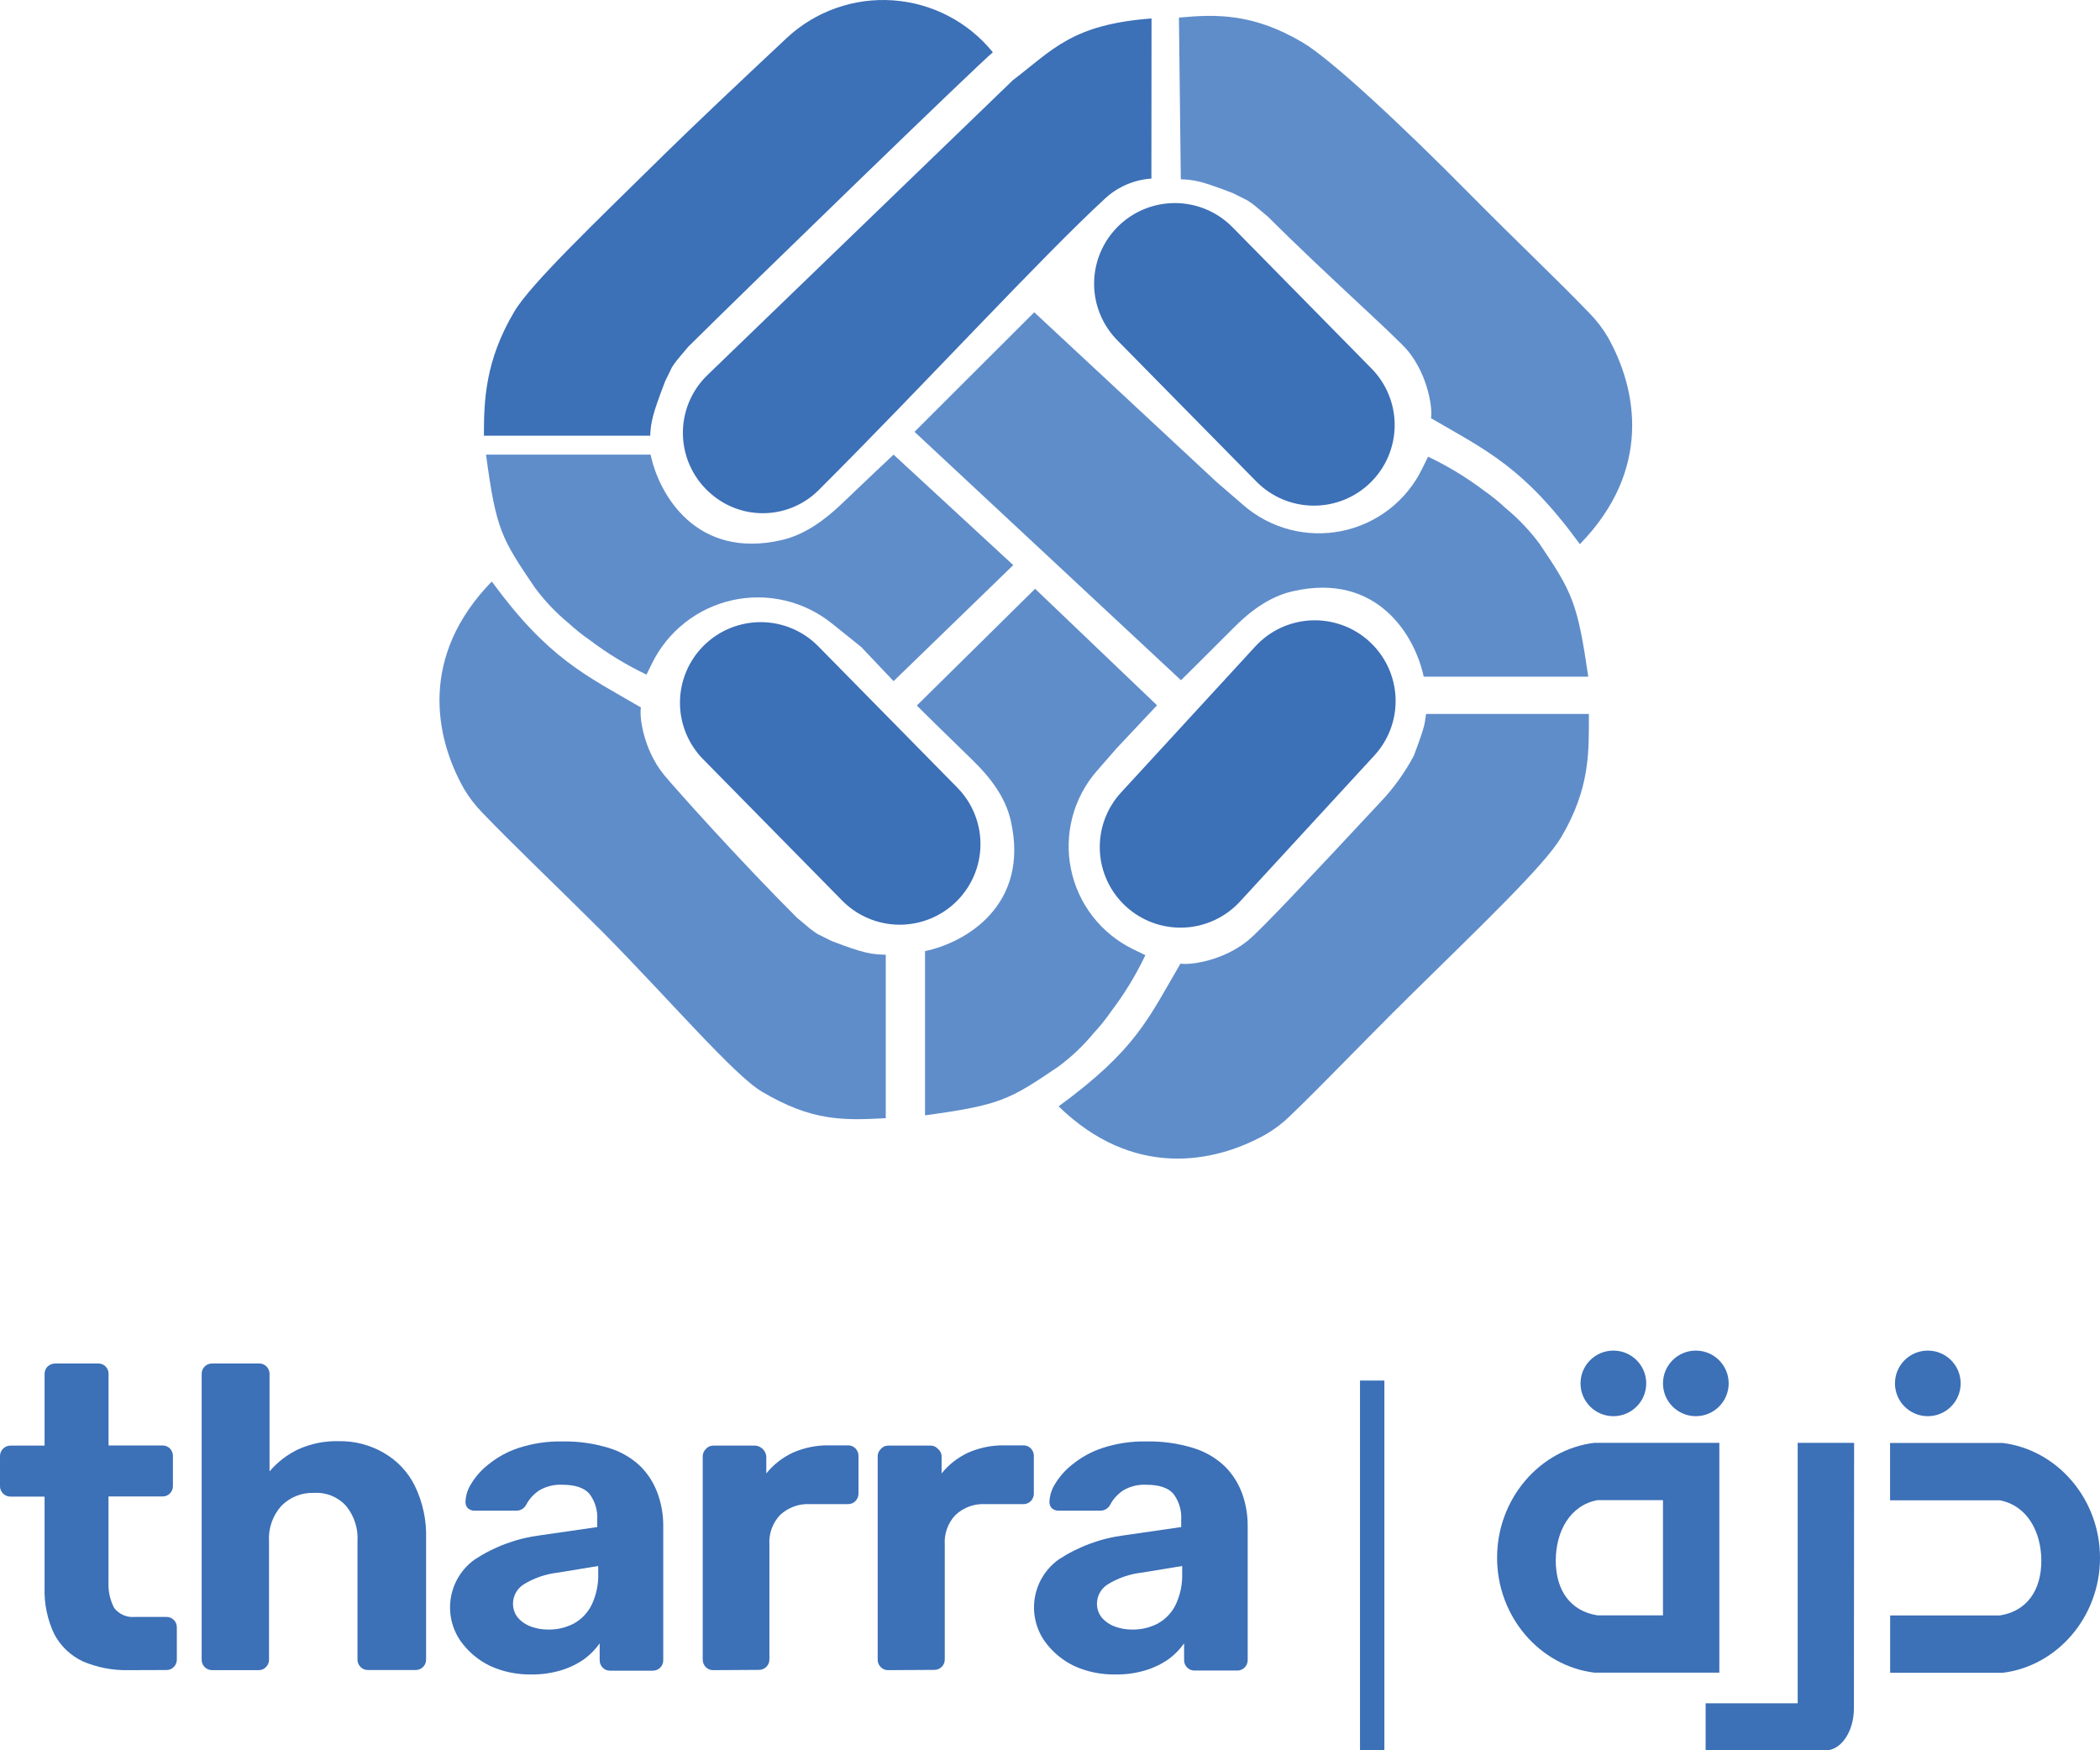 <?xml version="1.0" encoding="UTF-8"?> <svg xmlns="http://www.w3.org/2000/svg" width="324" height="270" viewBox="0 0 324 270" fill="none"><path d="M141.096 66.613L159.569 48.172L187.647 74.303L191.836 77.924C193.891 79.708 196.329 80.996 198.963 81.688C201.597 82.379 204.355 82.455 207.023 81.911C209.691 81.366 212.198 80.216 214.348 78.548C216.499 76.88 218.235 74.74 219.423 72.294L220.333 70.448C223.392 71.904 226.296 73.667 228.997 75.71C230.158 76.524 231.261 77.417 232.297 78.383C234.252 79.996 236.005 81.838 237.519 83.87C242.627 91.407 243.394 93.05 245.049 104.391H219.658C218.381 98.272 212.618 88.174 199.428 91.214C195.841 92.03 192.786 94.345 190.232 96.946C186.799 100.373 182.354 104.82 182.211 104.932L141.096 66.613Z" fill="#5F8DCA"></path><path d="M156.33 87.175L137.867 105.075L132.87 99.802L128.344 96.171C126.215 94.459 123.728 93.249 121.066 92.629C118.404 92.009 115.637 91.996 112.969 92.591C110.302 93.186 107.803 94.373 105.659 96.065C103.514 97.756 101.779 99.909 100.583 102.362L99.745 104.065C96.685 102.609 93.782 100.846 91.08 98.802C89.906 97.994 88.789 97.104 87.739 96.14C85.779 94.529 84.025 92.683 82.518 90.643C77.409 83.105 76.541 81.8 74.988 70.132H100.378C101.656 76.251 107.418 86.349 120.609 83.309C124.196 82.483 127.271 80.198 129.928 77.659C133.197 74.538 137.335 70.601 137.867 70.132L156.33 87.175Z" fill="#5F8DCA"></path><path d="M159.702 90.826L178.512 108.798L172.218 115.499L169.245 118.905C167.454 120.953 166.161 123.386 165.465 126.014C164.769 128.642 164.689 131.395 165.231 134.058C165.774 136.722 166.924 139.225 168.593 141.373C170.262 143.521 172.405 145.256 174.854 146.444L176.714 147.341C175.263 150.403 173.496 153.305 171.442 156.001C170.638 157.174 169.746 158.286 168.775 159.326C167.164 161.285 165.318 163.039 163.278 164.548C155.727 169.648 154.409 170.453 142.72 172.055V146.719C148.851 145.454 158.966 139.702 155.931 126.524C155.104 122.944 152.774 119.915 150.138 117.345C146.46 113.765 141.565 108.981 141.453 108.838L159.702 90.826Z" fill="#5F8DCA"></path><path d="M177.664 2.846C165.342 3.784 162.45 7.67 156.269 12.372L109.166 57.841C107.903 59.054 106.912 60.52 106.258 62.142C105.604 63.765 105.301 65.507 105.37 67.255C105.438 69.002 105.876 70.716 106.656 72.282C107.435 73.848 108.538 75.232 109.891 76.343C112.212 78.279 115.173 79.283 118.195 79.158C121.218 79.034 124.086 77.79 126.239 75.67C142.393 59.575 160.775 39.543 170.624 30.507C172.567 28.764 175.038 27.723 177.644 27.549L177.664 2.846Z" fill="#3C70B7"></path><path d="M220.782 64.512C221.048 63.124 220.394 58.066 217.267 54.179C215.582 52.089 204.526 42.318 195.596 33.403L193.553 31.69C193.144 31.373 192.776 31.119 192.439 30.904L190.242 29.803C185.215 27.875 184.367 27.763 182.18 27.651L181.894 2.713C187.749 2.172 193.358 2.06 200.991 6.558C205.292 9.108 216.072 19.114 226.637 29.803C233.922 37.177 240.431 43.307 245.223 48.305C246.323 49.42 247.28 50.667 248.073 52.017C252.6 60.054 254.919 72.498 243.751 83.942C235.046 71.998 229.294 69.479 220.782 64.512Z" fill="#5F8DCA"></path><path d="M98.887 109.134C98.611 110.521 99.265 115.58 102.401 119.476C104.077 121.516 114.029 132.654 122.959 141.568L125.003 143.282C125.411 143.598 125.779 143.853 126.127 144.077L128.323 145.169C133.35 147.096 134.454 147.209 136.661 147.28V172.493C129.917 172.86 125.207 172.921 117.575 168.413C113.263 165.874 103.597 154.532 93.052 143.843C85.706 136.52 79.238 130.4 74.405 125.351C73.308 124.23 72.35 122.98 71.555 121.628C67.028 113.591 64.709 101.148 75.877 89.704C84.613 101.648 90.375 104.167 98.887 109.134Z" fill="#5F8DCA"></path><path d="M192.48 145.138C188.587 148.269 183.519 148.912 182.129 148.647C177.153 157.143 175.304 161.906 163.329 170.667C174.793 181.815 187.259 179.51 195.31 174.982C196.668 174.193 197.921 173.237 199.039 172.136C204.046 167.353 210.177 160.866 217.564 153.583C228.272 143.037 238.306 133.49 240.85 129.186C245.366 121.567 245.141 115.927 245.141 110.134H220.026C219.75 111.745 220.026 111.551 218.136 116.57C216.736 119.213 214.976 121.65 212.905 123.811C203.024 134.408 194.574 143.455 192.48 145.138Z" fill="#5F8DCA"></path><path d="M102.626 58.81C100.695 63.828 100.419 65.042 100.317 67.214H74.661C74.661 61.86 74.825 55.699 79.341 48.08C81.885 43.776 91.918 34.229 102.626 23.683C106.713 19.665 114.193 12.586 121.376 5.865C123.56 3.824 126.142 2.255 128.961 1.255C131.78 0.255 134.775 -0.155 137.76 0.052C140.744 0.259 143.654 1.077 146.308 2.456C148.961 3.836 151.302 5.746 153.183 8.068C151.088 9.74 115.163 44.582 106.182 53.496L104.466 55.536C104.149 55.944 103.893 56.311 103.669 56.658L102.626 58.81Z" fill="#3C70B7"></path><path d="M190.15 35.045L211.607 56.852C212.754 58.016 213.659 59.395 214.272 60.909C214.885 62.423 215.193 64.042 215.179 65.675C215.165 67.308 214.828 68.922 214.189 70.425C213.55 71.928 212.62 73.291 211.454 74.436C210.287 75.58 208.906 76.484 207.389 77.096C205.873 77.708 204.25 78.015 202.614 78.001C200.979 77.987 199.362 77.651 197.856 77.013C196.35 76.375 194.985 75.447 193.839 74.282L172.382 52.486C171.234 51.322 170.328 49.944 169.714 48.431C169.1 46.917 168.791 45.298 168.805 43.665C168.818 42.032 169.153 40.418 169.792 38.914C170.43 37.411 171.359 36.047 172.525 34.902C173.691 33.756 175.072 32.849 176.589 32.236C178.107 31.622 179.73 31.313 181.367 31.327C183.004 31.34 184.622 31.675 186.129 32.313C187.636 32.951 189.003 33.88 190.15 35.045Z" fill="#3C70B7"></path><path d="M126.239 99.689L147.696 121.496C148.843 122.659 149.749 124.036 150.363 125.549C150.977 127.062 151.285 128.68 151.272 130.312C151.259 131.944 150.924 133.558 150.285 135.06C149.647 136.563 148.719 137.925 147.553 139.07C146.388 140.216 145.007 141.122 143.491 141.735C141.975 142.349 140.352 142.658 138.716 142.645C137.08 142.631 135.462 142.296 133.956 141.658C132.45 141.02 131.084 140.092 129.938 138.927L108.481 117.12C107.334 115.956 106.429 114.577 105.816 113.063C105.203 111.549 104.895 109.93 104.909 108.297C104.923 106.664 105.26 105.05 105.899 103.547C106.538 102.044 107.467 100.681 108.634 99.536C109.8 98.392 111.18 97.488 112.696 96.877C114.212 96.265 115.834 95.957 117.468 95.972C119.103 95.986 120.719 96.322 122.224 96.959C123.729 97.597 125.094 98.525 126.239 99.689Z" fill="#3C70B7"></path><path d="M212.067 116.518L191.315 139.069C189.083 141.499 185.976 142.945 182.676 143.089C179.377 143.232 176.155 142.062 173.72 139.834C172.513 138.731 171.536 137.401 170.844 135.921C170.153 134.44 169.76 132.838 169.689 131.206C169.618 129.574 169.869 127.944 170.43 126.409C170.99 124.874 171.848 123.465 172.954 122.261L193.675 99.72C195.907 97.29 199.014 95.844 202.314 95.701C205.613 95.557 208.835 96.728 211.27 98.955C213.708 101.179 215.162 104.278 215.312 107.572C215.461 110.866 214.294 114.084 212.067 116.518Z" fill="#3C70B7"></path><path d="M19.885 257.638C17.459 257.701 15.049 257.245 12.814 256.302C10.896 255.41 9.327 253.912 8.349 252.039C7.295 249.792 6.791 247.327 6.878 244.848V230.865H1.677C1.455 230.875 1.234 230.839 1.026 230.759C0.819 230.679 0.631 230.557 0.473 230.401C0.316 230.244 0.193 230.057 0.111 229.851C0.03 229.645 -0.007 229.424 0.001 229.202V224.674C-0.007 224.452 0.03 224.23 0.111 224.023C0.192 223.817 0.316 223.629 0.473 223.472C0.63 223.315 0.818 223.192 1.026 223.111C1.233 223.03 1.455 222.992 1.677 223.001H6.878V211.996C6.869 211.774 6.907 211.552 6.987 211.345C7.068 211.138 7.191 210.95 7.348 210.792C7.676 210.497 8.102 210.334 8.543 210.333H15.082C15.305 210.32 15.527 210.354 15.735 210.432C15.943 210.511 16.132 210.633 16.29 210.79C16.447 210.947 16.569 211.136 16.648 211.344C16.727 211.552 16.761 211.774 16.748 211.996V222.98H25.085C25.296 222.979 25.505 223.02 25.7 223.101C25.895 223.181 26.071 223.3 26.22 223.45C26.373 223.609 26.493 223.798 26.572 224.005C26.651 224.212 26.687 224.432 26.679 224.653V229.182C26.688 229.401 26.652 229.621 26.573 229.826C26.494 230.031 26.374 230.218 26.22 230.375C26.073 230.527 25.896 230.646 25.701 230.727C25.506 230.808 25.297 230.848 25.085 230.844H16.738V244.032C16.672 245.418 16.971 246.796 17.606 248.03C17.977 248.517 18.466 248.902 19.028 249.146C19.59 249.391 20.205 249.488 20.814 249.428H25.678C25.889 249.425 26.099 249.464 26.295 249.544C26.491 249.623 26.669 249.741 26.818 249.891C26.968 250.04 27.086 250.217 27.166 250.413C27.245 250.608 27.285 250.818 27.282 251.029V255.955C27.292 256.176 27.255 256.396 27.174 256.602C27.093 256.807 26.97 256.994 26.812 257.149C26.666 257.302 26.49 257.422 26.295 257.503C26.099 257.584 25.889 257.623 25.678 257.618L19.885 257.638Z" fill="#3C70B7"></path><path d="M32.779 257.638C32.558 257.647 32.338 257.61 32.132 257.529C31.926 257.449 31.739 257.327 31.582 257.171C31.426 257.014 31.304 256.828 31.223 256.622C31.142 256.416 31.105 256.196 31.114 255.976V211.996C31.104 211.775 31.14 211.554 31.22 211.348C31.3 211.141 31.422 210.954 31.579 210.798C31.736 210.641 31.923 210.519 32.13 210.439C32.337 210.359 32.558 210.323 32.779 210.333H39.983C40.193 210.328 40.402 210.367 40.597 210.446C40.792 210.525 40.969 210.643 41.117 210.792C41.273 210.95 41.396 211.138 41.477 211.345C41.558 211.552 41.595 211.774 41.587 211.996V226.979C42.801 225.552 44.301 224.395 45.99 223.582C47.959 222.693 50.104 222.261 52.264 222.318C54.698 222.27 57.098 222.891 59.202 224.113C61.275 225.298 62.947 227.074 64.004 229.212C65.234 231.752 65.831 234.552 65.741 237.372V255.955C65.75 256.176 65.713 256.396 65.632 256.602C65.551 256.807 65.429 256.994 65.272 257.15C65.116 257.306 64.929 257.428 64.723 257.509C64.517 257.589 64.297 257.627 64.076 257.618H56.76C56.548 257.623 56.338 257.584 56.143 257.503C55.947 257.423 55.771 257.302 55.626 257.149C55.468 256.994 55.345 256.807 55.264 256.602C55.183 256.396 55.146 256.176 55.156 255.955V237.79C55.286 235.818 54.666 233.869 53.419 232.333C52.803 231.644 52.04 231.102 51.185 230.749C50.331 230.396 49.407 230.24 48.484 230.294C47.536 230.255 46.591 230.416 45.711 230.768C44.83 231.119 44.034 231.653 43.375 232.333C42.719 233.075 42.216 233.939 41.895 234.876C41.574 235.812 41.441 236.803 41.505 237.79V255.976C41.514 256.196 41.478 256.417 41.397 256.622C41.316 256.828 41.193 257.014 41.035 257.169C40.889 257.322 40.713 257.443 40.518 257.524C40.322 257.605 40.112 257.644 39.901 257.638H32.779Z" fill="#3C70B7"></path><path d="M81.936 258.301C79.748 258.339 77.58 257.886 75.591 256.975C73.818 256.116 72.285 254.834 71.126 253.242C69.724 251.277 69.161 248.836 69.561 246.457C69.962 244.077 71.293 241.954 73.261 240.554C76.311 238.558 79.778 237.285 83.397 236.831L92.143 235.567V234.435C92.234 233.001 91.806 231.582 90.938 230.436C90.141 229.508 88.741 229.039 86.738 229.039C85.5 228.978 84.272 229.279 83.203 229.906C82.339 230.474 81.636 231.254 81.159 232.17C81.008 232.441 80.785 232.665 80.515 232.818C80.244 232.971 79.937 233.047 79.627 233.037H73.292C73.086 233.051 72.879 233.022 72.684 232.954C72.489 232.886 72.31 232.779 72.158 232.639C72.03 232.494 71.934 232.324 71.876 232.14C71.818 231.955 71.799 231.761 71.821 231.568C71.878 230.622 72.177 229.705 72.689 228.906C73.385 227.751 74.289 226.735 75.356 225.908C76.726 224.794 78.287 223.937 79.964 223.378C82.178 222.653 84.5 222.308 86.83 222.358C89.253 222.319 91.667 222.663 93.983 223.378C95.782 223.925 97.429 224.882 98.795 226.173C99.982 227.361 100.893 228.796 101.462 230.375C102.054 232.01 102.348 233.737 102.33 235.475V256.057C102.339 256.279 102.301 256.5 102.22 256.706C102.139 256.912 102.016 257.1 101.858 257.256C101.701 257.412 101.512 257.534 101.305 257.614C101.098 257.694 100.876 257.73 100.655 257.72H94.115C93.904 257.723 93.695 257.683 93.499 257.603C93.304 257.522 93.128 257.402 92.981 257.251C92.827 257.094 92.707 256.907 92.628 256.702C92.549 256.496 92.512 256.277 92.521 256.057V253.508C91.872 254.424 91.082 255.232 90.181 255.904C89.102 256.665 87.909 257.25 86.646 257.638C85.121 258.106 83.531 258.329 81.936 258.301ZM84.603 251.376C85.971 251.4 87.324 251.081 88.537 250.448C89.72 249.792 90.675 248.792 91.275 247.582C91.999 246.064 92.349 244.396 92.297 242.716V241.574L86.084 242.594C84.215 242.801 82.415 243.417 80.812 244.399C80.313 244.711 79.899 245.142 79.608 245.653C79.318 246.164 79.159 246.739 79.147 247.327C79.13 248.121 79.39 248.896 79.882 249.52C80.43 250.155 81.134 250.637 81.926 250.917C82.782 251.232 83.69 251.387 84.603 251.376Z" fill="#3C70B7"></path><path d="M110.024 257.638C109.813 257.642 109.603 257.602 109.408 257.521C109.213 257.44 109.037 257.321 108.89 257.169C108.734 257.013 108.612 256.826 108.532 256.621C108.451 256.416 108.413 256.196 108.42 255.976V224.674C108.417 224.463 108.457 224.254 108.538 224.059C108.619 223.865 108.738 223.688 108.89 223.541C109.027 223.373 109.2 223.238 109.396 223.144C109.592 223.051 109.807 223.002 110.024 223.001H116.563C116.992 223.044 117.392 223.234 117.696 223.539C118 223.844 118.188 224.245 118.229 224.674V227.295C119.327 225.929 120.726 224.833 122.316 224.092C124.101 223.309 126.036 222.922 127.986 222.96H130.847C131.058 222.957 131.268 222.997 131.463 223.078C131.658 223.159 131.834 223.278 131.981 223.429C132.138 223.587 132.261 223.775 132.342 223.982C132.423 224.189 132.46 224.411 132.451 224.633V230.355C132.46 230.577 132.423 230.798 132.342 231.005C132.261 231.212 132.138 231.4 131.981 231.558C131.834 231.709 131.658 231.829 131.463 231.909C131.268 231.99 131.058 232.03 130.847 232.027H124.982C124.142 231.979 123.3 232.101 122.508 232.387C121.715 232.673 120.99 233.116 120.374 233.69C119.792 234.297 119.344 235.019 119.057 235.81C118.77 236.6 118.652 237.441 118.709 238.28V255.935C118.717 256.156 118.68 256.376 118.6 256.581C118.519 256.787 118.397 256.974 118.24 257.13C118.084 257.286 117.897 257.408 117.691 257.488C117.485 257.569 117.264 257.606 117.043 257.597L110.024 257.638Z" fill="#3C70B7"></path><path d="M137.019 257.638C136.807 257.644 136.597 257.605 136.402 257.524C136.206 257.443 136.03 257.322 135.885 257.169C135.727 257.014 135.604 256.828 135.523 256.622C135.442 256.417 135.405 256.196 135.415 255.976V224.674C135.409 224.463 135.448 224.253 135.529 224.058C135.61 223.863 135.731 223.687 135.885 223.541C136.02 223.372 136.193 223.235 136.389 223.141C136.586 223.048 136.801 223 137.019 223.001H143.609C143.826 223.002 144.041 223.051 144.237 223.144C144.433 223.238 144.606 223.373 144.743 223.541C144.912 223.678 145.048 223.85 145.14 224.046C145.232 224.243 145.278 224.457 145.275 224.674V227.295C146.375 225.93 147.773 224.835 149.362 224.092C151.147 223.309 153.082 222.922 155.032 222.96H157.903C158.114 222.957 158.324 222.997 158.519 223.078C158.714 223.159 158.89 223.278 159.038 223.429C159.194 223.587 159.317 223.775 159.398 223.982C159.479 224.189 159.516 224.411 159.508 224.633V230.355C159.516 230.577 159.479 230.798 159.398 231.005C159.317 231.212 159.194 231.4 159.038 231.558C158.89 231.709 158.714 231.829 158.519 231.909C158.324 231.99 158.114 232.03 157.903 232.027H152.028C151.189 231.98 150.349 232.102 149.559 232.388C148.768 232.674 148.044 233.117 147.43 233.69C146.849 234.297 146.4 235.019 146.113 235.81C145.826 236.6 145.708 237.441 145.765 238.28V255.935C145.774 256.156 145.736 256.377 145.655 256.584C145.574 256.79 145.45 256.977 145.293 257.134C145.135 257.29 144.947 257.412 144.74 257.492C144.533 257.571 144.311 257.607 144.089 257.597L137.019 257.638Z" fill="#3C70B7"></path><path d="M172.034 258.301C169.846 258.339 167.678 257.886 165.689 256.975C163.916 256.116 162.383 254.834 161.224 253.242C159.822 251.277 159.259 248.836 159.659 246.457C160.06 244.077 161.391 241.954 163.359 240.554C166.41 238.558 169.877 237.285 173.495 236.831L182.242 235.567V234.435C182.332 233.001 181.905 231.582 181.036 230.436C180.239 229.508 178.839 229.039 176.836 229.039C175.599 228.978 174.37 229.279 173.301 229.906C172.438 230.474 171.734 231.254 171.258 232.17C171.106 232.441 170.883 232.665 170.613 232.818C170.343 232.971 170.036 233.047 169.725 233.037H163.39C163.184 233.051 162.977 233.022 162.782 232.954C162.587 232.886 162.408 232.779 162.256 232.639C162.128 232.494 162.032 232.324 161.974 232.14C161.916 231.955 161.897 231.761 161.919 231.568C161.977 230.622 162.275 229.705 162.787 228.906C163.486 227.753 164.39 226.737 165.454 225.908C166.824 224.794 168.386 223.937 170.062 223.378C172.277 222.653 174.598 222.308 176.928 222.358C179.369 222.314 181.8 222.658 184.132 223.378C185.931 223.925 187.579 224.882 188.944 226.173C190.136 227.353 191.054 228.781 191.631 230.355C192.224 231.989 192.518 233.716 192.5 235.454V256.037C192.509 256.258 192.471 256.479 192.39 256.686C192.309 256.892 192.185 257.079 192.028 257.236C191.87 257.392 191.682 257.514 191.475 257.594C191.268 257.674 191.046 257.71 190.824 257.699H184.295C184.083 257.704 183.871 257.664 183.674 257.584C183.477 257.503 183.299 257.383 183.151 257.23C182.997 257.073 182.876 256.886 182.797 256.681C182.718 256.476 182.682 256.257 182.691 256.037V253.508C182.041 254.424 181.252 255.232 180.351 255.904C179.272 256.665 178.079 257.25 176.816 257.638C175.268 258.113 173.653 258.337 172.034 258.301ZM174.701 251.376C176.069 251.4 177.422 251.081 178.635 250.448C179.818 249.792 180.773 248.792 181.373 247.582C182.097 246.064 182.447 244.396 182.395 242.716V241.574L176.183 242.594C174.316 242.799 172.519 243.415 170.921 244.399C170.418 244.708 170.001 245.138 169.709 245.65C169.416 246.161 169.256 246.738 169.245 247.327C169.228 248.121 169.488 248.896 169.98 249.52C170.528 250.155 171.233 250.637 172.024 250.917C172.881 251.232 173.788 251.387 174.701 251.376Z" fill="#3C70B7"></path><path d="M213.589 269.99V212.965H209.829V269.99H213.589Z" fill="#3C70B7"></path><path d="M324 240.32C324 231.242 317.43 223.643 308.98 222.593H291.61V231.436H308.52C312.699 232.211 314.947 236.209 314.947 240.779C314.947 245.348 312.699 248.561 308.52 249.203H291.621V258.046H308.99C317.43 257.006 324 249.397 324 240.32Z" fill="#3C70B7"></path><path d="M263.359 222.573H245.989C237.539 223.592 230.979 231.222 230.979 240.299C230.979 249.377 237.539 256.975 245.989 258.026H265.269V222.573H263.359ZM246.459 249.183C242.29 248.54 240.032 245.317 240.032 240.748C240.032 236.179 242.29 232.18 246.459 231.415H256.574V249.183H246.459Z" fill="#3C70B7"></path><path d="M286.062 222.573H277.357V262.748H263.155V270H281.945C284.223 269.786 286.032 266.94 286.032 263.534C286.032 263.37 286.032 263.207 286.032 263.044L286.062 222.573Z" fill="#3C70B7"></path><path d="M297.434 218.462C300.233 218.462 302.502 216.197 302.502 213.403C302.502 210.609 300.233 208.344 297.434 208.344C294.635 208.344 292.366 210.609 292.366 213.403C292.366 216.197 294.635 218.462 297.434 218.462Z" fill="#3C70B7"></path><path d="M261.642 218.462C264.441 218.462 266.71 216.197 266.71 213.403C266.71 210.609 264.441 208.344 261.642 208.344C258.843 208.344 256.574 210.609 256.574 213.403C256.574 216.197 258.843 218.462 261.642 218.462Z" fill="#3C70B7"></path><path d="M248.921 218.462C251.72 218.462 253.989 216.197 253.989 213.403C253.989 210.609 251.72 208.344 248.921 208.344C246.122 208.344 243.853 210.609 243.853 213.403C243.853 216.197 246.122 218.462 248.921 218.462Z" fill="#3C70B7"></path></svg> 